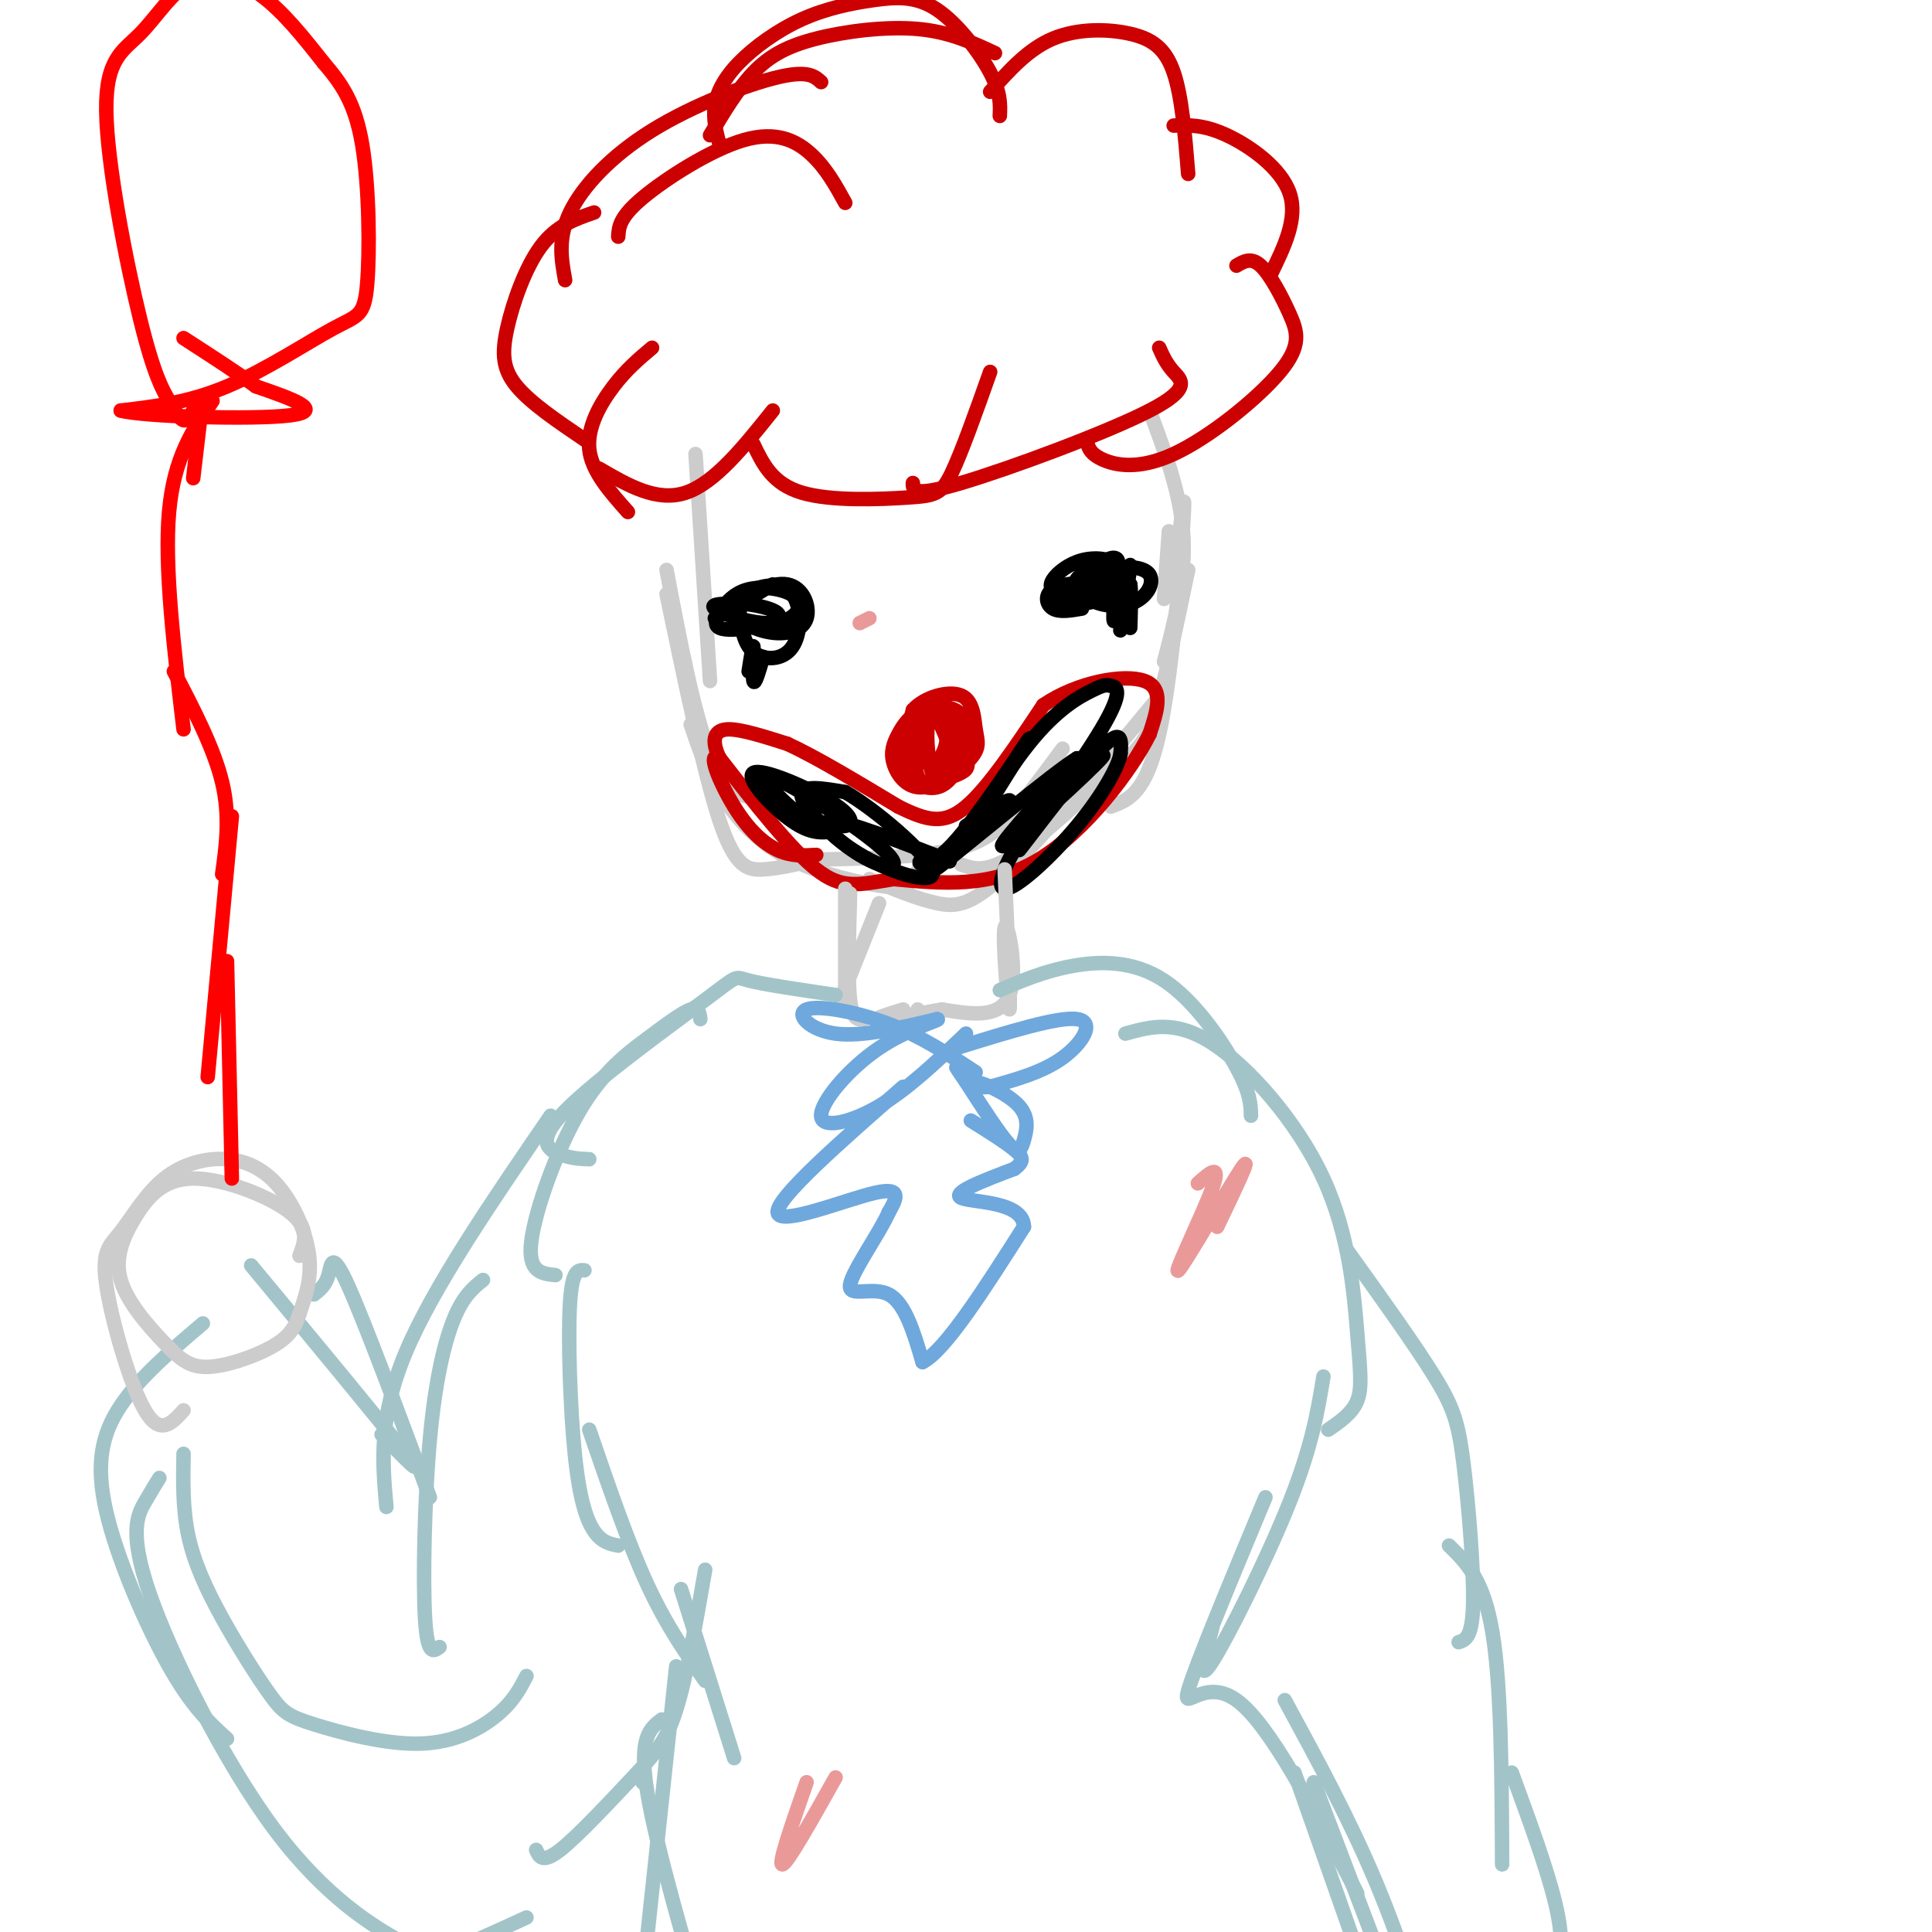 <svg viewBox='0 0 400 400' version='1.1' xmlns='http://www.w3.org/2000/svg' xmlns:xlink='http://www.w3.org/1999/xlink'><g fill='none' stroke='#cccccc' stroke-width='3' stroke-linecap='round' stroke-linejoin='round'><path d='M138,118c2.844,14.978 5.689,29.956 9,38c3.311,8.044 7.089,9.156 9,9c1.911,-0.156 1.956,-1.578 2,-3'/><path d='M138,123c3.889,18.689 7.778,37.378 11,47c3.222,9.622 5.778,10.178 9,10c3.222,-0.178 7.111,-1.089 11,-2'/><path d='M143,150c1.550,4.619 3.100,9.238 6,14c2.900,4.762 7.148,9.668 13,13c5.852,3.332 13.306,5.089 18,6c4.694,0.911 6.627,0.974 8,0c1.373,-0.974 2.187,-2.987 3,-5'/><path d='M168,178c11.022,-0.244 22.044,-0.489 29,-2c6.956,-1.511 9.844,-4.289 13,-8c3.156,-3.711 6.578,-8.356 10,-13'/><path d='M180,182c4.956,2.067 9.911,4.133 14,5c4.089,0.867 7.311,0.533 15,-7c7.689,-7.533 19.844,-22.267 32,-37'/><path d='M199,179c2.613,0.899 5.226,1.798 11,-2c5.774,-3.798 14.708,-12.292 20,-17c5.292,-4.708 6.940,-5.631 9,-12c2.060,-6.369 4.530,-18.185 7,-30'/><path d='M230,167c3.644,-1.356 7.289,-2.711 10,-15c2.711,-12.289 4.489,-35.511 5,-44c0.511,-8.489 -0.244,-2.244 -1,4'/><path d='M241,137c2.250,-8.667 4.500,-17.333 4,-26c-0.500,-8.667 -3.750,-17.333 -7,-26'/><path d='M241,124c0.000,0.000 1.000,-14.000 1,-14'/><path d='M147,141c0.000,0.000 -3.000,-47.000 -3,-47'/></g>
<g fill='none' stroke='#cc0000' stroke-width='3' stroke-linecap='round' stroke-linejoin='round'><path d='M124,97c6.000,3.500 12.000,7.000 18,5c6.000,-2.000 12.000,-9.500 18,-17'/><path d='M156,92c1.958,4.089 3.917,8.179 10,10c6.083,1.821 16.292,1.375 22,1c5.708,-0.375 6.917,-0.679 9,-5c2.083,-4.321 5.042,-12.661 8,-21'/><path d='M189,100c-0.018,1.488 -0.036,2.976 10,0c10.036,-2.976 30.125,-10.417 39,-15c8.875,-4.583 6.536,-6.310 5,-8c-1.536,-1.690 -2.268,-3.345 -3,-5'/><path d='M225,91c0.210,1.364 0.420,2.728 3,4c2.580,1.272 7.531,2.451 15,-1c7.469,-3.451 17.456,-11.533 22,-17c4.544,-5.467 3.647,-8.318 2,-12c-1.647,-3.682 -4.042,-8.195 -6,-10c-1.958,-1.805 -3.479,-0.903 -5,0'/><path d='M263,57c2.889,-5.889 5.778,-11.778 4,-17c-1.778,-5.222 -8.222,-9.778 -13,-12c-4.778,-2.222 -7.889,-2.111 -11,-2'/><path d='M130,106c-3.756,-4.222 -7.511,-8.444 -8,-13c-0.489,-4.556 2.289,-9.444 5,-13c2.711,-3.556 5.356,-5.778 8,-8'/><path d='M121,91c-5.548,-3.756 -11.095,-7.512 -14,-11c-2.905,-3.488 -3.167,-6.708 -2,-12c1.167,-5.292 3.762,-12.655 7,-17c3.238,-4.345 7.119,-5.673 11,-7'/><path d='M117,58c-0.780,-4.327 -1.560,-8.655 1,-14c2.560,-5.345 8.458,-11.708 17,-17c8.542,-5.292 19.726,-9.512 26,-11c6.274,-1.488 7.637,-0.244 9,1'/><path d='M147,28c2.863,-4.792 5.726,-9.583 9,-13c3.274,-3.417 6.958,-5.458 13,-7c6.042,-1.542 14.440,-2.583 21,-2c6.560,0.583 11.280,2.792 16,5'/><path d='M128,49c0.113,-1.994 0.226,-3.988 5,-8c4.774,-4.012 14.208,-10.042 21,-12c6.792,-1.958 10.940,0.155 14,3c3.060,2.845 5.030,6.423 7,10'/><path d='M149,30c-0.694,-2.605 -1.388,-5.209 -1,-8c0.388,-2.791 1.859,-5.768 5,-9c3.141,-3.232 7.952,-6.720 13,-9c5.048,-2.280 10.332,-3.353 15,-4c4.668,-0.647 8.718,-0.866 13,2c4.282,2.866 8.795,8.819 11,13c2.205,4.181 2.103,6.591 2,9'/><path d='M205,19c3.935,-4.423 7.869,-8.845 13,-11c5.131,-2.155 11.458,-2.042 16,-1c4.542,1.042 7.298,3.012 9,8c1.702,4.988 2.351,12.994 3,21'/><path d='M191,157c-2.233,-1.718 -4.466,-3.436 -4,-5c0.466,-1.564 3.630,-2.974 6,-4c2.370,-1.026 3.947,-1.669 5,0c1.053,1.669 1.583,5.649 2,8c0.417,2.351 0.720,3.074 -1,4c-1.720,0.926 -5.463,2.057 -8,2c-2.537,-0.057 -3.868,-1.302 -4,-4c-0.132,-2.698 0.934,-6.849 2,-11'/><path d='M189,147c2.413,-2.739 7.444,-4.086 10,-3c2.556,1.086 2.637,4.606 3,7c0.363,2.394 1.008,3.661 -1,6c-2.008,2.339 -6.670,5.751 -10,6c-3.330,0.249 -5.327,-2.666 -6,-5c-0.673,-2.334 -0.021,-4.087 1,-6c1.021,-1.913 2.411,-3.985 5,-5c2.589,-1.015 6.376,-0.974 8,1c1.624,1.974 1.085,5.880 0,9c-1.085,3.120 -2.715,5.456 -5,6c-2.285,0.544 -5.224,-0.702 -6,-3c-0.776,-2.298 0.612,-5.649 2,-9'/><path d='M190,151c1.729,-1.978 5.053,-2.424 7,-2c1.947,0.424 2.518,1.719 3,3c0.482,1.281 0.876,2.547 -1,5c-1.876,2.453 -6.022,6.091 -8,5c-1.978,-1.091 -1.789,-6.913 -1,-10c0.789,-3.087 2.179,-3.439 4,-4c1.821,-0.561 4.074,-1.330 4,2c-0.074,3.330 -2.473,10.759 -4,11c-1.527,0.241 -2.180,-6.704 -2,-10c0.180,-3.296 1.194,-2.942 2,-2c0.806,0.942 1.403,2.471 2,4'/><path d='M196,153c-0.089,1.911 -1.311,4.689 -3,5c-1.689,0.311 -3.844,-1.844 -6,-4'/><path d='M150,159c-0.911,-1.711 -1.822,-3.422 -2,-5c-0.178,-1.578 0.378,-3.022 3,-3c2.622,0.022 7.311,1.511 12,3'/><path d='M163,154c5.833,2.667 14.417,7.833 23,13'/><path d='M186,167c5.978,2.956 9.422,3.844 14,0c4.578,-3.844 10.289,-12.422 16,-21'/><path d='M216,146c7.111,-4.867 16.889,-6.533 21,-5c4.111,1.533 2.556,6.267 1,11'/><path d='M238,152c-3.622,7.311 -13.178,20.089 -23,26c-9.822,5.911 -19.911,4.956 -30,4'/><path d='M185,182c-7.333,1.200 -10.667,2.200 -16,-2c-5.333,-4.200 -12.667,-13.600 -20,-23'/><path d='M149,157c-2.857,-1.821 0.000,5.125 3,10c3.000,4.875 6.143,7.679 9,9c2.857,1.321 5.429,1.161 8,1'/></g>
<g fill='none' stroke='#000000' stroke-width='3' stroke-linecap='round' stroke-linejoin='round'><path d='M173,172c-2.451,0.426 -4.903,0.852 -9,-2c-4.097,-2.852 -9.841,-8.981 -8,-10c1.841,-1.019 11.265,3.072 16,6c4.735,2.928 4.781,4.694 3,5c-1.781,0.306 -5.391,-0.847 -9,-2'/><path d='M166,169c-4.169,-2.965 -10.092,-9.377 -6,-8c4.092,1.377 18.200,10.544 23,15c4.800,4.456 0.292,4.200 -5,1c-5.292,-3.200 -11.369,-9.343 -12,-12c-0.631,-2.657 4.185,-1.829 9,-1'/><path d='M175,164c6.053,3.437 16.684,12.530 18,16c1.316,3.470 -6.684,1.319 -13,-2c-6.316,-3.319 -10.947,-7.805 -8,-8c2.947,-0.195 13.474,3.903 24,8'/><path d='M196,178c2.514,1.002 -3.203,-0.494 -5,0c-1.797,0.494 0.324,2.979 6,-3c5.676,-5.979 14.907,-20.423 16,-22c1.093,-1.577 -5.954,9.711 -13,21'/><path d='M200,174c0.194,-0.634 7.178,-12.718 13,-20c5.822,-7.282 10.482,-9.760 13,-11c2.518,-1.240 2.896,-1.241 4,-1c1.104,0.241 2.935,0.724 -2,9c-4.935,8.276 -16.636,24.343 -17,25c-0.364,0.657 10.610,-14.098 16,-20c5.390,-5.902 5.195,-2.951 5,0'/><path d='M232,156c-0.324,2.442 -3.633,8.545 -9,15c-5.367,6.455 -12.792,13.260 -15,13c-2.208,-0.260 0.800,-7.585 7,-15c6.200,-7.415 15.592,-14.919 13,-12c-2.592,2.919 -17.169,16.263 -20,18c-2.831,1.737 6.085,-8.131 15,-18'/><path d='M223,157c-4.511,2.667 -23.289,18.333 -28,22c-4.711,3.667 4.644,-4.667 14,-13'/><path d='M209,166c0.833,-1.333 -4.083,1.833 -9,5'/><path d='M222,124c0.202,-2.140 0.404,-4.279 2,-5c1.596,-0.721 4.587,-0.022 6,1c1.413,1.022 1.249,2.368 -1,3c-2.249,0.632 -6.583,0.551 -9,0c-2.417,-0.551 -2.916,-1.570 -2,-3c0.916,-1.430 3.247,-3.270 6,-4c2.753,-0.730 5.930,-0.352 7,1c1.070,1.352 0.035,3.676 -1,6'/><path d='M230,123c-2.340,1.659 -7.689,2.805 -8,1c-0.311,-1.805 4.416,-6.563 7,-8c2.584,-1.437 3.024,0.447 2,2c-1.024,1.553 -3.512,2.777 -6,4'/><path d='M225,122c-0.667,-0.333 0.667,-3.167 2,-6'/><path d='M148,128c1.780,-2.589 3.560,-5.177 7,-6c3.440,-0.823 8.541,0.120 10,2c1.459,1.880 -0.722,4.699 -5,5c-4.278,0.301 -10.651,-1.914 -12,-3c-1.349,-1.086 2.325,-1.043 6,-1'/><path d='M154,125c3.282,0.302 8.487,1.555 7,3c-1.487,1.445 -9.666,3.080 -12,2c-2.334,-1.080 1.176,-4.875 5,-7c3.824,-2.125 7.963,-2.580 10,0c2.037,2.580 1.971,8.195 0,11c-1.971,2.805 -5.849,2.802 -8,1c-2.151,-1.802 -2.576,-5.401 -3,-9'/><path d='M153,126c1.480,-2.889 6.681,-5.611 10,-5c3.319,0.611 4.756,4.556 4,7c-0.756,2.444 -3.703,3.389 -7,3c-3.297,-0.389 -6.942,-2.111 -7,-4c-0.058,-1.889 3.471,-3.944 7,-6'/><path d='M232,124c-1.272,-0.412 -2.545,-0.823 -3,-2c-0.455,-1.177 -0.093,-3.118 2,-4c2.093,-0.882 5.917,-0.703 7,1c1.083,1.703 -0.576,4.931 -4,6c-3.424,1.069 -8.614,-0.020 -9,-2c-0.386,-1.980 4.033,-4.851 5,-5c0.967,-0.149 -1.516,2.426 -4,5'/><path d='M226,123c-1.167,0.833 -2.083,0.417 -3,0'/><path d='M224,126c-2.312,0.401 -4.624,0.803 -6,0c-1.376,-0.803 -1.816,-2.809 0,-4c1.816,-1.191 5.889,-1.567 8,-1c2.111,0.567 2.261,2.076 0,3c-2.261,0.924 -6.932,1.264 -7,1c-0.068,-0.264 4.466,-1.132 9,-2'/><path d='M231,121c-0.411,4.643 -0.821,9.286 0,7c0.821,-2.286 2.875,-11.500 3,-11c0.125,0.500 -1.679,10.714 -2,13c-0.321,2.286 0.839,-3.357 2,-9'/><path d='M234,121c0.290,1.195 0.016,8.681 0,9c-0.016,0.319 0.226,-6.530 0,-8c-0.226,-1.470 -0.922,2.437 -2,3c-1.078,0.563 -2.539,-2.219 -4,-5'/><path d='M158,136c-0.867,3.000 -1.733,6.000 -2,5c-0.267,-1.000 0.067,-6.000 0,-7c-0.067,-1.000 -0.533,2.000 -1,5'/></g>
<g fill='none' stroke='#cccccc' stroke-width='3' stroke-linecap='round' stroke-linejoin='round'><path d='M182,187c0.000,0.000 -8.000,20.000 -8,20'/><path d='M175,184c0.000,0.000 0.000,24.000 0,24'/><path d='M176,185c-0.250,8.833 -0.500,17.667 0,22c0.500,4.333 1.750,4.167 3,4'/><path d='M208,180c0.649,14.577 1.298,29.155 1,29c-0.298,-0.155 -1.542,-15.042 -1,-17c0.542,-1.958 2.869,9.012 1,14c-1.869,4.988 -7.935,3.994 -14,3'/><path d='M195,209c-5.289,1.000 -11.511,2.000 -13,2c-1.489,0.000 1.756,-1.000 5,-2'/><path d='M190,209c0.000,0.000 0.100,0.100 0.1,0.1'/></g>
<g fill='none' stroke='#a2c4c9' stroke-width='3' stroke-linecap='round' stroke-linejoin='round'><path d='M173,206c-7.450,-1.094 -14.900,-2.188 -18,-3c-3.100,-0.812 -1.852,-1.341 -9,4c-7.148,5.341 -22.694,16.553 -29,23c-6.306,6.447 -3.373,8.128 -1,9c2.373,0.872 4.187,0.936 6,1'/><path d='M145,211c-0.163,-1.274 -0.325,-2.549 -2,-2c-1.675,0.549 -4.861,2.920 -9,6c-4.139,3.080 -9.230,6.868 -14,15c-4.770,8.132 -9.220,20.609 -10,27c-0.780,6.391 2.110,6.695 5,7'/><path d='M121,263c-1.292,-0.089 -2.583,-0.179 -3,7c-0.417,7.179 0.042,21.625 1,31c0.958,9.375 2.417,13.679 4,16c1.583,2.321 3.292,2.661 5,3'/><path d='M122,296c4.000,11.667 8.000,23.333 12,32c4.000,8.667 8.000,14.333 12,20'/><path d='M141,329c0.000,0.000 11.000,35.000 11,35'/><path d='M140,345c0.000,0.000 -6.000,56.000 -6,56'/><path d='M137,356c-2.417,1.833 -4.833,3.667 -3,15c1.833,11.333 7.917,32.167 14,53'/><path d='M114,231c-12.167,17.750 -24.333,35.500 -30,49c-5.667,13.500 -4.833,22.750 -4,32'/><path d='M100,265c-2.018,1.619 -4.036,3.238 -6,8c-1.964,4.762 -3.875,12.667 -5,25c-1.125,12.333 -1.464,29.095 -1,37c0.464,7.905 1.732,6.952 3,6'/><path d='M89,310c-6.800,-18.267 -13.600,-36.533 -17,-44c-3.400,-7.467 -3.400,-4.133 -4,-2c-0.600,2.133 -1.800,3.067 -3,4'/><path d='M79,297c4.750,4.917 9.500,9.833 5,4c-4.500,-5.833 -18.250,-22.417 -32,-39'/><path d='M146,325c-1.935,11.119 -3.869,22.238 -6,29c-2.131,6.762 -4.458,9.167 -9,14c-4.542,4.833 -11.298,12.095 -15,15c-3.702,2.905 -4.351,1.452 -5,0'/><path d='M133,369c0.000,0.000 0.100,0.100 0.1,0.1'/><path d='M109,397c-6.211,2.847 -12.422,5.693 -16,7c-3.578,1.307 -4.522,1.074 -10,-2c-5.478,-3.074 -15.489,-8.989 -26,-23c-10.511,-14.011 -21.522,-36.118 -26,-49c-4.478,-12.882 -2.422,-16.538 -1,-19c1.422,-2.462 2.211,-3.731 3,-5'/><path d='M47,360c-3.613,-3.274 -7.226,-6.548 -12,-15c-4.774,-8.452 -10.708,-22.083 -13,-32c-2.292,-9.917 -0.940,-16.119 3,-22c3.940,-5.881 10.470,-11.440 17,-17'/><path d='M38,301c-0.100,5.708 -0.201,11.416 1,17c1.201,5.584 3.703,11.046 7,17c3.297,5.954 7.389,12.402 10,16c2.611,3.598 3.741,4.346 9,6c5.259,1.654 14.647,4.215 22,4c7.353,-0.215 12.672,-3.204 16,-6c3.328,-2.796 4.664,-5.398 6,-8'/><path d='M207,205c4.619,-1.976 9.238,-3.952 15,-5c5.762,-1.048 12.667,-1.167 19,3c6.333,4.167 12.095,12.619 15,18c2.905,5.381 2.952,7.690 3,10'/><path d='M233,214c5.206,-1.458 10.411,-2.915 18,2c7.589,4.915 17.560,16.204 23,28c5.440,11.796 6.349,24.099 7,32c0.651,7.901 1.043,11.400 0,14c-1.043,2.600 -3.522,4.300 -6,6'/><path d='M274,285c-1.178,7.156 -2.356,14.311 -7,26c-4.644,11.689 -12.756,27.911 -16,33c-3.244,5.089 -1.622,-0.956 0,-7'/><path d='M262,310c-7.311,17.556 -14.622,35.111 -16,40c-1.378,4.889 3.178,-2.889 10,2c6.822,4.889 15.911,22.444 25,40'/><path d='M268,367c0.000,0.000 26.000,74.000 26,74'/><path d='M266,352c6.750,12.417 13.500,24.833 19,38c5.500,13.167 9.750,27.083 14,41'/><path d='M272,369c0.000,0.000 19.000,50.000 19,50'/><path d='M279,259c7.006,9.768 14.012,19.536 18,26c3.988,6.464 4.958,9.625 6,18c1.042,8.375 2.155,21.964 2,29c-0.155,7.036 -1.577,7.518 -3,8'/><path d='M300,320c3.583,3.500 7.167,7.000 9,18c1.833,11.000 1.917,29.500 2,48'/><path d='M313,367c3.644,9.933 7.289,19.867 9,27c1.711,7.133 1.489,11.467 0,18c-1.489,6.533 -4.244,15.267 -7,24'/></g>
<g fill='none' stroke='#cccccc' stroke-width='3' stroke-linecap='round' stroke-linejoin='round'><path d='M38,292c-2.434,2.690 -4.869,5.379 -8,0c-3.131,-5.379 -6.959,-18.828 -8,-26c-1.041,-7.172 0.704,-8.068 3,-11c2.296,-2.932 5.143,-7.899 9,-11c3.857,-3.101 8.725,-4.336 13,-4c4.275,0.336 7.959,2.244 11,6c3.041,3.756 5.440,9.359 6,14c0.560,4.641 -0.720,8.321 -2,12'/><path d='M62,272c-0.985,3.162 -2.448,5.068 -6,7c-3.552,1.932 -9.192,3.891 -13,4c-3.808,0.109 -5.782,-1.633 -9,-5c-3.218,-3.367 -7.680,-8.361 -9,-13c-1.320,-4.639 0.502,-8.924 3,-13c2.498,-4.076 5.673,-7.944 12,-8c6.327,-0.056 15.808,3.698 20,7c4.192,3.302 3.096,6.151 2,9'/></g>
<g fill='none' stroke='#ff0000' stroke-width='3' stroke-linecap='round' stroke-linejoin='round'><path d='M48,244c0.000,0.000 -1.000,-45.000 -1,-45'/><path d='M43,223c0.000,0.000 5.000,-54.000 5,-54'/><path d='M46,181c0.833,-6.000 1.667,-12.000 0,-19c-1.667,-7.000 -5.833,-15.000 -10,-23'/><path d='M38,151c-2.000,-16.833 -4.000,-33.667 -3,-45c1.000,-11.333 5.000,-17.167 9,-23'/><path d='M40,99c0.000,0.000 2.000,-17.000 2,-17'/><path d='M40,85c-0.620,1.104 -1.240,2.207 -2,2c-0.760,-0.207 -1.659,-1.726 -3,-4c-1.341,-2.274 -3.123,-5.305 -6,-17c-2.877,-11.695 -6.848,-32.054 -7,-43c-0.152,-10.946 3.516,-12.480 7,-16c3.484,-3.520 6.784,-9.024 11,-11c4.216,-1.976 9.347,-0.422 14,3c4.653,3.422 8.826,8.711 13,14'/><path d='M67,13c3.724,4.356 6.534,8.244 8,17c1.466,8.756 1.589,22.378 1,29c-0.589,6.622 -1.889,6.244 -7,9c-5.111,2.756 -14.032,8.644 -22,12c-7.968,3.356 -14.984,4.178 -22,5'/><path d='M25,85c4.667,1.267 27.333,1.933 35,1c7.667,-0.933 0.333,-3.467 -7,-6'/><path d='M53,80c-3.667,-2.667 -9.333,-6.333 -15,-10'/></g>
<g fill='none' stroke='#6fa8dc' stroke-width='3' stroke-linecap='round' stroke-linejoin='round'><path d='M198,217c10.556,-3.289 21.111,-6.578 25,-6c3.889,0.578 1.111,5.022 -3,8c-4.111,2.978 -9.556,4.489 -15,6'/><path d='M205,225c-3.525,0.497 -4.837,-1.262 -3,-1c1.837,0.262 6.822,2.544 9,5c2.178,2.456 1.548,5.084 1,7c-0.548,1.916 -1.014,3.119 -3,1c-1.986,-2.119 -5.493,-7.559 -9,-13'/><path d='M200,224c-1.833,-2.667 -1.917,-2.833 -2,-3'/><path d='M202,222c-5.631,-3.720 -11.262,-7.440 -18,-10c-6.738,-2.560 -14.583,-3.958 -17,-3c-2.417,0.958 0.595,4.274 6,5c5.405,0.726 13.202,-1.137 21,-3'/><path d='M194,211c1.392,0.062 -5.627,1.718 -12,6c-6.373,4.282 -12.100,11.191 -12,14c0.100,2.809 6.029,1.517 12,-2c5.971,-3.517 11.986,-9.258 18,-15'/><path d='M187,225c-13.133,11.511 -26.267,23.022 -26,26c0.267,2.978 13.933,-2.578 20,-4c6.067,-1.422 4.533,1.289 3,4'/><path d='M184,251c-1.738,4.060 -7.583,12.208 -8,15c-0.417,2.792 4.595,0.226 8,2c3.405,1.774 5.202,7.887 7,14'/><path d='M191,282c4.667,-2.333 12.833,-15.167 21,-28'/><path d='M212,254c-0.111,-5.422 -10.889,-4.978 -13,-6c-2.111,-1.022 4.444,-3.511 11,-6'/><path d='M210,242c2.111,-1.556 1.889,-2.444 0,-4c-1.889,-1.556 -5.444,-3.778 -9,-6'/></g>
<g fill='none' stroke='#ea9999' stroke-width='3' stroke-linecap='round' stroke-linejoin='round'><path d='M252,254c3.810,-7.946 7.619,-15.893 5,-12c-2.619,3.893 -11.667,19.625 -13,21c-1.333,1.375 5.048,-11.607 7,-17c1.952,-5.393 -0.524,-3.196 -3,-1'/><path d='M173,368c-5.000,8.917 -10.000,17.833 -11,18c-1.000,0.167 2.000,-8.417 5,-17'/><path d='M178,129c0.000,0.000 2.000,-1.000 2,-1'/></g>
</svg>